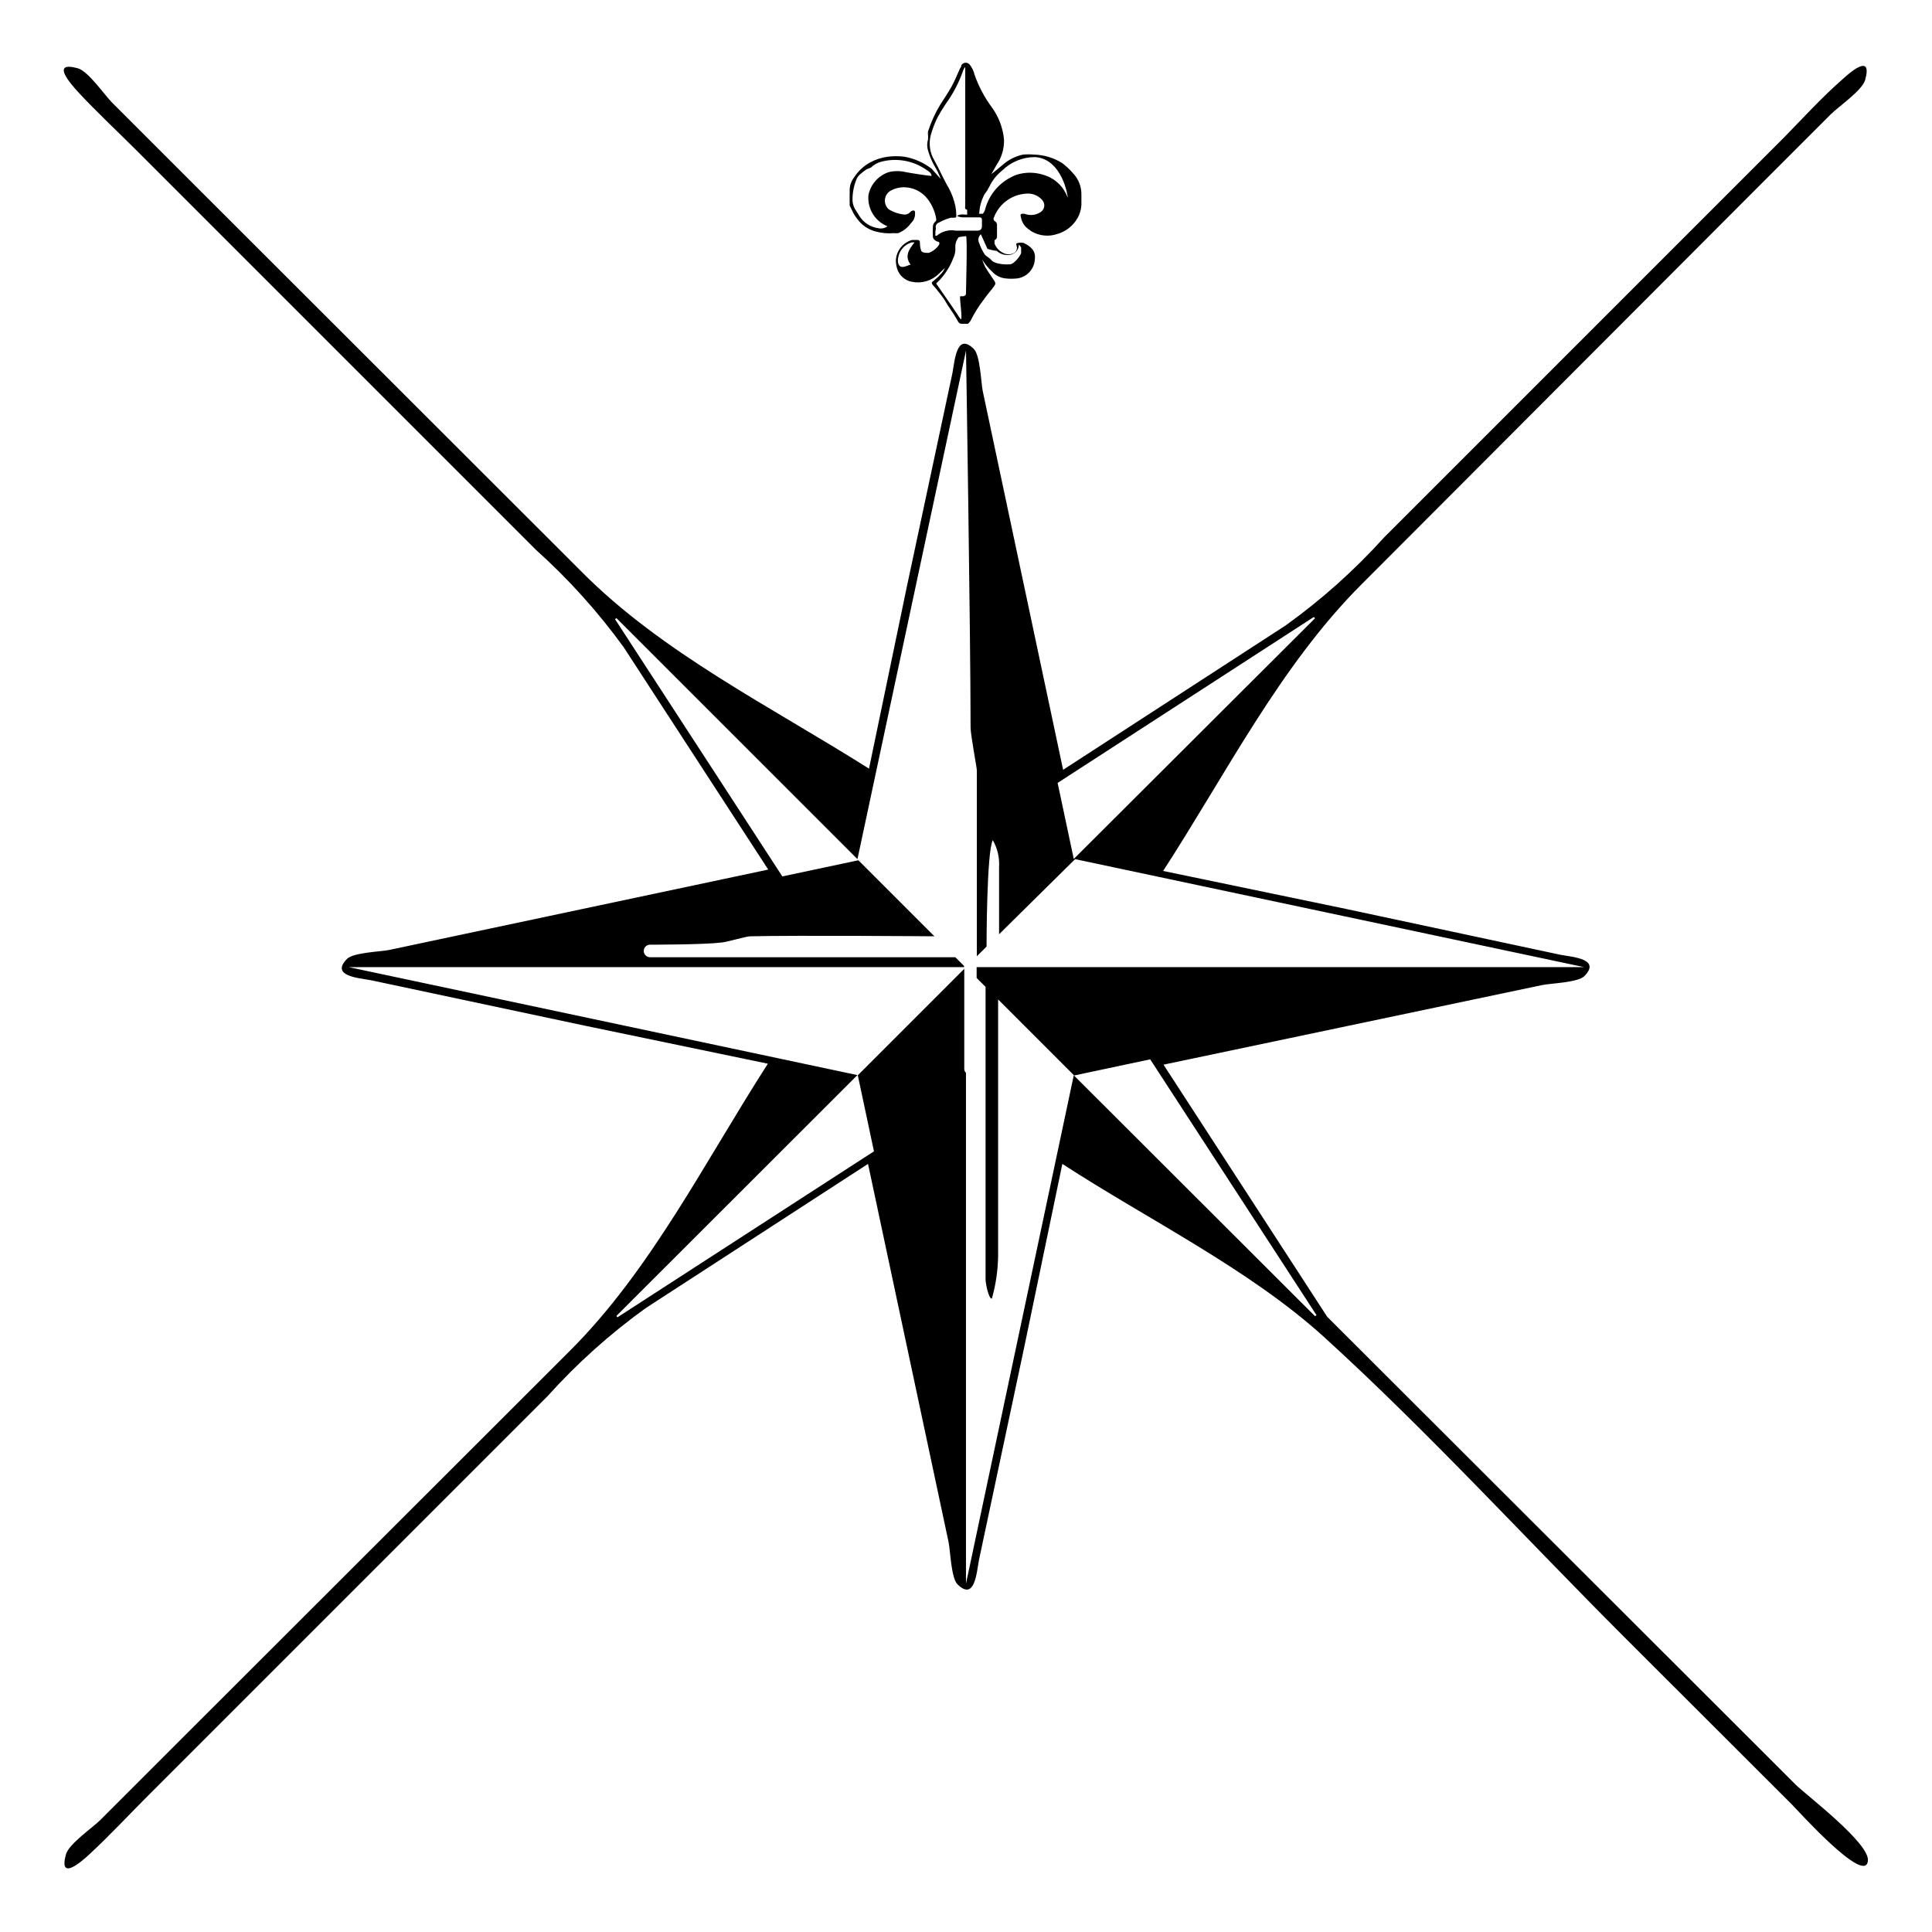 <?xml version="1.0" encoding="UTF-8"?>
<!-- Uploaded to: ICON Repo, www.svgrepo.com, Generator: ICON Repo Mixer Tools -->
<svg fill="#000000" width="800px" height="800px" version="1.1" viewBox="144 144 512 512" xmlns="http://www.w3.org/2000/svg">
 <path d="m372.54 203.51c1.047 0.902 2.289 1.543 3.629 1.863 1.543 0.414 3.144 0.551 4.734 0.406 0.387 0.047 0.777 0.047 1.16 0 1.355-0.555 2.527-1.48 3.375-2.672 0.711-0.66 1.098-1.598 1.059-2.57 0-0.352 0-0.754-0.402-0.754-0.305 0.008-0.594 0.133-0.805 0.352-0.445 0.531-1.129 0.797-1.816 0.707-1.332-0.156-2.621-0.582-3.777-1.262-0.199-0.113-0.371-0.266-0.504-0.453-0.543-0.668-0.785-1.531-0.66-2.387 0.125-0.852 0.602-1.613 1.316-2.098 1.211-0.73 2.613-1.078 4.027-1.008 2.402 0.102 4.625 1.289 6.047 3.227 1.105 1.484 1.848 3.211 2.168 5.039 0.109 0.336-0.016 0.703-0.305 0.906-0.309 0.293-0.504 0.684-0.555 1.105-0.066 0.977-0.066 1.949 0 2.926 0.074 0.316 0.254 0.598 0.504 0.805 0.227 0.184 0.48 0.32 0.758 0.402 0.453 0 0.605 0.453 0.301 0.906-0.656 0.945-1.59 1.668-2.668 2.066-0.605 0-1.863 0-2.016-0.605-0.172-0.488-0.273-0.996-0.305-1.512 0-1.211 0-1.359-1.359-1.309h-0.754c-2.465 0.715-4.191 2.93-4.285 5.492 0.016 0.734 0.137 1.465 0.355 2.164 0.562 1.77 2.051 3.086 3.879 3.426 2.562 0.539 5.227-0.234 7.102-2.062l1.664-1.613c-0.215 0.535-0.523 1.027-0.906 1.461-0.586 0.66-1.227 1.266-1.914 1.812-0.754 0.555-0.855 0.707-0.25 1.41l0.504 0.555c0.605 0.754 1.258 1.562 1.863 2.367 0.605 0.805 0.957 1.461 1.41 2.215 0.453 0.754 1.613 2.316 2.316 3.578 0.707 1.258 0.707 1.41 1.664 1.41h1.41v0.004c0.273-0.23 0.512-0.504 0.703-0.809 0.984-1.992 2.168-3.883 3.527-5.641 0.754-1.109 1.664-2.117 2.469-3.176s0.707-1.16 0-2.215c-0.707-1.059-1.461-2.117-2.117-3.223v-0.004c-0.312-0.633-0.582-1.289-0.805-1.965 0.727 1.203 1.625 2.289 2.668 3.227 0.879 0.977 2.078 1.602 3.379 1.762 1.121 0.141 2.254 0.141 3.375 0 2.508-0.398 4.398-2.5 4.535-5.035 0.301-2.316-1.109-3.426-2.922-4.332l-0.004-0.004c-0.512-0.121-1.047-0.121-1.559 0-0.402 0-0.555 0.25-0.352 0.707h-0.004c0.312 0.82-0.09 1.738-0.906 2.066-1.004 0.395-2.137 0.262-3.023-0.355-0.875-0.516-1.551-1.312-1.914-2.266v-0.906c0.457-0.164 0.734-0.629 0.656-1.109v-2.719c0.074-0.453-0.121-0.906-0.504-1.16-0.184-0.094-0.324-0.262-0.379-0.465-0.059-0.199-0.031-0.414 0.078-0.594 1.453-3.82 5.129-6.332 9.219-6.297 1.352 0.059 2.621 0.656 3.527 1.664 0.457 0.473 0.668 1.133 0.57 1.785-0.102 0.652-0.496 1.223-1.074 1.539-1.258 0.777-2.812 0.91-4.184 0.352-0.805 0-1.16 0-0.957 0.754v0.004c0.148 1.02 0.605 1.969 1.309 2.719 0.488 0.445 1.012 0.852 1.562 1.211 2.043 1.195 4.504 1.453 6.754 0.703 2.269-0.637 4.203-2.137 5.391-4.18 0.762-1.332 1.129-2.852 1.055-4.383v-1.762-0.004c0.066-2.199-0.773-4.328-2.316-5.894-0.848-0.969-1.793-1.848-2.82-2.621-2.231-1.379-4.785-2.144-7.406-2.215-0.973-0.09-1.949-0.09-2.922 0-1.746 0.363-3.383 1.121-4.785 2.215-1.211 0.957-2.367 2.016-3.629 2.973l1.41-2.469c1.332-1.957 2.019-4.281 1.965-6.648-0.273-3.07-1.371-6.012-3.172-8.516-1.977-2.656-3.539-5.594-4.637-8.715-0.227-1.043-0.711-2.012-1.41-2.82-0.293-0.273-0.695-0.402-1.094-0.355-0.395 0.047-0.754 0.27-0.973 0.605 0 0.352-0.25 0.707-0.453 1.059-0.707 1.562-1.359 3.223-2.215 4.734-0.855 1.512-1.965 3.176-2.973 4.734v0.004c-1.348 2.234-2.43 4.617-3.227 7.102-0.027 0.27-0.027 0.539 0 0.809 0.043 0.434 0.043 0.875 0 1.309-0.277 0.938-0.277 1.934 0 2.871 0.477 1.688 1.191 3.301 2.117 4.789 0.496 0.887 0.918 1.812 1.258 2.769l-2.066-2.316c-0.145-0.191-0.312-0.359-0.504-0.504-2.086-1.578-4.523-2.633-7.102-3.074-1.438-0.18-2.894-0.18-4.332 0-1.641 0.211-3.231 0.723-4.688 1.512-1.715 0.938-3.168 2.285-4.231 3.93-0.785 0.988-1.211 2.215-1.211 3.477 0.027 0.234 0.027 0.469 0 0.703v3.328l0.555 1.109v-0.004c0.664 1.488 1.625 2.824 2.82 3.93zm12.797 10.629c-0.605 0-2.82 1.613-3.324-0.453v0.004c-0.086-0.449-0.086-0.914 0-1.363 0.297-1.941 1.691-3.531 3.578-4.078 0.25-0.031 0.504-0.031 0.754 0-1.461 1.863-2.719 3.625-1.008 5.894zm14.055 8.363h-0.906c-0.352 0 0.855 7.203 0 5.945-0.301-0.402-0.605-0.855-0.855-1.258l-1.562-2.316-3.981-5.742 1.059-1.059h0.004c1.492-1.652 2.672-3.566 3.473-5.644 0.414-0.844 0.605-1.781 0.555-2.719-0.086-1.039 0.242-2.07 0.91-2.871 0 0 1.512-0.25 1.914-0.25s0 14.055 0 14.762c0 0.703 0 0.902-0.555 1.105zm8.766-11.992 0.004 0.004c1.027 0.914 2.438 1.273 3.777 0.957 1.207-0.297 2.059-1.379 2.066-2.621 0.273 0.211 0.48 0.488 0.605 0.809v1.359c0 0.453-1.715 2.922-2.922 3.023-1.211 0.102-4.231 0-5.039-1.211-0.258-0.266-0.547-0.5-0.855-0.703-0.273-0.176-0.527-0.375-0.758-0.605-0.641-0.934-1.148-1.949-1.512-3.023-0.445-0.801-0.277-1.805 0.406-2.418l0.352 0.754 1.41 3.125c0.824 0.25 1.668 0.434 2.519 0.555zm-3.176-15.113 0.004 0.004c0.465-0.617 0.871-1.273 1.211-1.965 0.793-1.648 1.945-3.094 3.375-4.234 2.32-2.293 5.453-3.578 8.715-3.574 7.254 0.453 8.766 10.531 8.664 10.781h0.004c-1.039-2.973-3.465-5.25-6.5-6.098-2.297-0.723-4.758-0.723-7.055 0-2.086 0.785-3.953 2.066-5.441 3.731-1.395 1.59-2.394 3.488-2.922 5.539-0.105 0.402-0.312 0.766-0.602 1.059h-0.906c-0.301 0 0 0 0-0.352h-0.004c0.113-1.773 0.633-3.496 1.512-5.039zm-13 9.02h0.008c-0.129-0.648 0.266-1.285 0.906-1.461 0.969-0.547 2-0.969 3.074-1.258h0.754c0.504 0 0.754 0 0.707-0.656-0.008-0.828-0.094-1.652-0.254-2.469-0.355-1.633-0.93-3.207-1.711-4.684-1.41-2.367-2.519-5.039-3.828-7.356-1.195-1.98-1.559-4.356-1.008-6.602 0.441-1.613 1.031-3.18 1.762-4.684 0.672-1.266 1.414-2.492 2.219-3.68 2.004-2.754 3.582-5.793 4.684-9.016 0.121-0.297 0.289-0.57 0.504-0.809v34.461c-0.043 0.184-0.043 0.371 0 0.555v1.664c0 0.555-0.25 1.008 0.504 1.16 0.754 0.152 0 0 0 0v1.309c-0.906 0-1.812-0.301-2.672 0.352 0.461 0.207 0.957 0.328 1.461 0.352h4.231c0.504 0 0.906 0 0.906 0.707v1.664c0 0.555-0.25 1.16-1.258 1.16h-5.691v-0.004c-1.797-0.332-3.648 0.168-5.039 1.359h-0.352v-1.109c0.074-0.363 0.125-0.734 0.152-1.105zm-20.902-13.148c0.273-0.48 0.629-0.91 1.059-1.258 0.469-0.395 0.957-0.766 1.461-1.109l1.211-0.504c0.734-0.715 1.633-1.234 2.621-1.512 4.164-1.133 8.621-0.34 12.141 2.168 0.555 0.352 1.211 0.707 1.309 1.562-0.805 0-5.945-0.805-6.852-1.008-1.473-0.348-3.008-0.348-4.484 0-2.75 0.898-4.809 3.207-5.391 6.043-0.367 3.586 1.691 6.981 5.039 8.312-0.707 0.527-1.613 0.711-2.469 0.504-2.094-0.289-3.949-1.512-5.039-3.324-0.25-0.453-0.605-0.906-0.855-1.359-0.617-0.887-0.938-1.945-0.906-3.023 0.012-1.891 0.406-3.758 1.156-5.492zm248.73 425.62-44.789-44.738-79.301-79.195-43.379-66.809 100.41-21.109c2.215-0.453 9.473-0.656 11.133-2.367 4.434-4.535-3.023-5.039-6.348-5.644l-56.777-12.141-48.516-10.078c16.574-25.543 30.984-54.359 52.598-75.973l104.23-104.44 20.152-20.152c1.965-1.965 8.312-6.297 9.07-9.07 2.016-7.356-4.231-1.812-6.195 0-5.394 4.738-10.43 10.277-15.469 15.418l-105.8 105.8c-7.852 8.703-16.621 16.543-26.148 23.375l-58.945 38.238-21.309-100.41c-0.453-2.215-0.656-9.473-2.367-11.133-4.535-4.434-5.039 3.023-5.644 6.348l-12.043 56.426-10.078 48.465c-25.793-16.324-54.91-30.684-76.273-52.297l-104.19-104.09-20.152-20.152c-1.965-1.965-6.297-8.312-9.07-9.07-7.356-2.016-1.812 4.18 0 6.195 5.039 5.441 10.43 10.43 15.617 15.617l105.8 105.8v0.004c8.656 7.766 16.457 16.43 23.277 25.844l38.289 58.895-100.51 21.312c-2.215 0.453-9.473 0.656-11.133 2.367-4.434 4.535 3.023 5.039 6.348 5.644l56.68 12.043 48.516 10.078c-16.578 25.742-30.988 54.711-52.602 76.223l-104.19 104.09-20.152 20.152c-1.965 1.965-8.312 6.297-9.07 9.07-2.016 7.356 4.231 1.812 6.195 0 5.441-5.039 10.43-10.43 15.617-15.617l105.8-105.8h0.004c7.809-8.68 16.523-16.5 25.996-23.328l58.945-38.238 21.363 100.31c0.453 2.215 0.656 9.473 2.367 11.133 4.535 4.434 5.039-3.023 5.644-6.348l12.043-56.629 10.078-48.465c22.621 14.711 49.273 27.711 69.273 45.797 27.66 25.191 53.102 53.051 79.449 79.398l44.586 44.535c1.562 1.562 19.246 21.262 20.152 15.113 0.957-4.531-16.527-17.73-19.195-20.402zm-127.62-309.39 0.301 0.352-63.93 63.781-4.281-20.152zm0.301 185.3-63.93-63.832-28.566 134.72v-135.38c-0.277-0.246-0.438-0.59-0.453-0.957v-26.602l-28.215 28.215 4.281 20.152-67.965 43.98-0.301-0.352 63.883-63.832-134.82-28.617h163.09v-0.301l-2.316-2.316-80.914-0.004c-0.918 0-1.664-0.742-1.664-1.66s0.746-1.664 1.664-1.664c0 0 14.359 0 18.742-0.555 1.16 0 6.551-1.613 7.707-1.664 12.594-0.301 48.918 0 48.918 0l-20.152-20.152-20.152 4.281-44.332-68.16 0.352-0.301 63.883 63.879 28.77-134.77s1.211 75.57 1.211 99.855c0 2.066 1.664 10.629 1.664 11.438v49.223l2.57-2.57s0-25.191 1.664-28.215h-0.008c1.246 2.191 1.824 4.695 1.664 7.207v17.734l20.152-19.902 134.87 28.617h-160.97v2.871l2.367 2.367v77.586c0 0.805 0.754 5.039 1.664 5.039 1.059-3.719 1.617-7.566 1.66-11.434v-67.863l20.152 20.152 20.152-4.281 44.082 67.812z"/>
</svg>